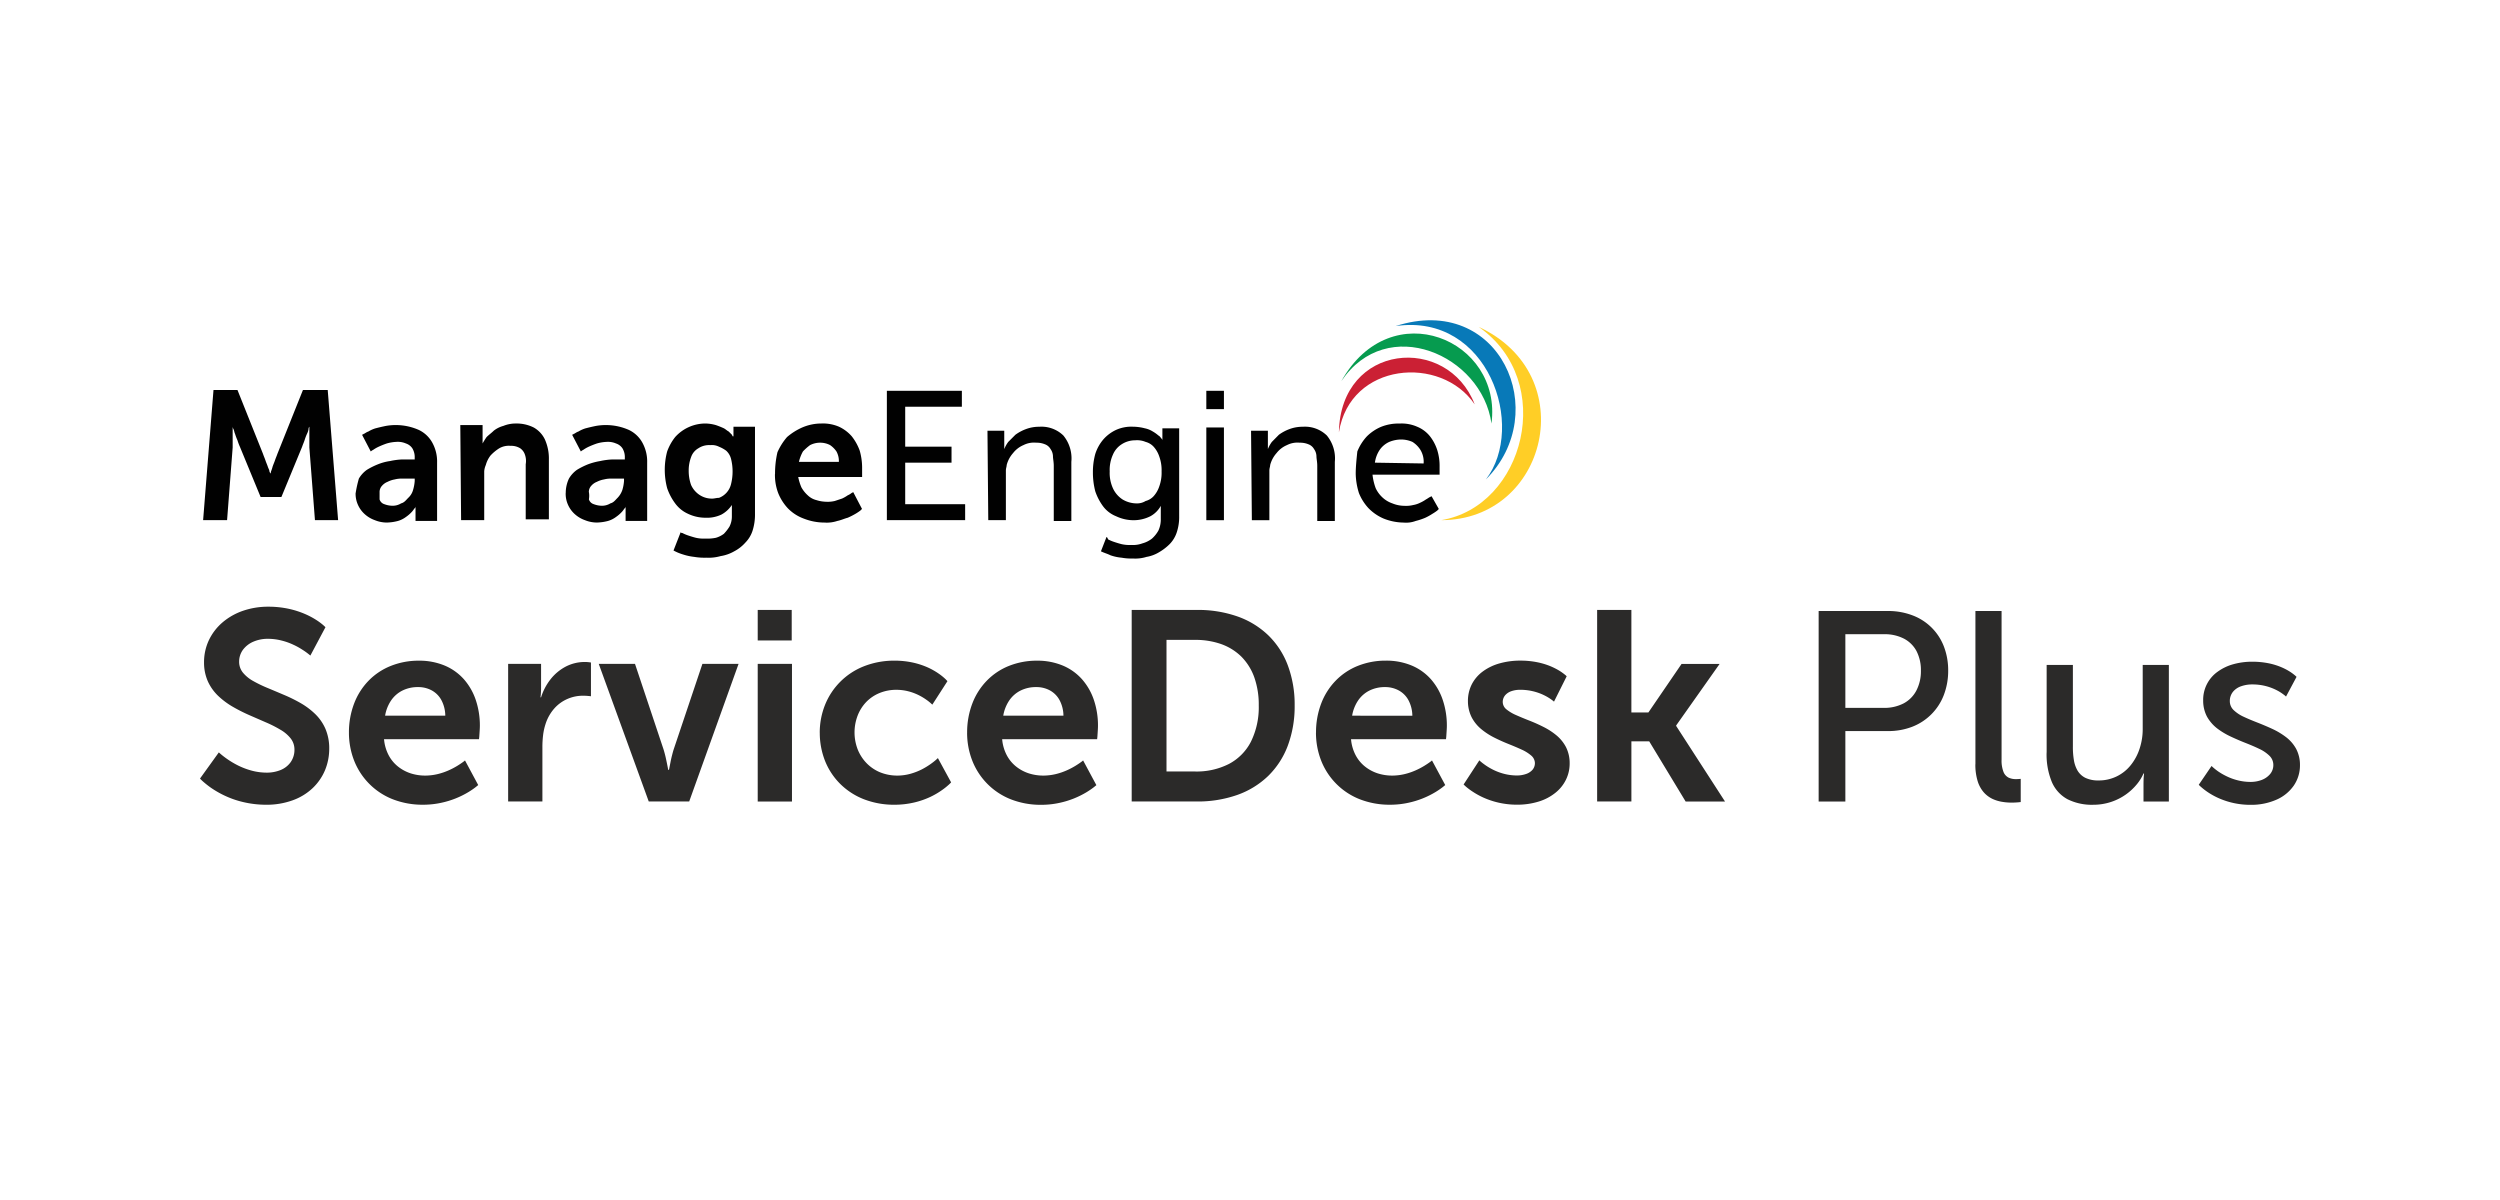 <svg xmlns="http://www.w3.org/2000/svg" width="199.999" height="96.002" viewBox="0 0 199.999 96.002"><g transform="translate(0 0)"><g transform="translate(0 0.333)"><path d="M214.623-222.688v96h200v-96Z" transform="translate(-214.623 222.355)" fill="none" fill-rule="evenodd"/></g><g transform="translate(14.749 16.914)"><g transform="translate(0 6.535)"><path d="M159.5,3c6.262,4.345,3.642,14.377-3,15.463h0c8.5,0,11.31-11.629,3-15.463Z" transform="translate(-55.958 -0.299)" fill="#ffce26"/><path d="M150.8,2.637c7.412-1.086,10.479,8.051,7.221,12.268,5.367-5.367,1.086-14.952-7.221-12.268Z" transform="translate(-53.9 0)" fill="#0879b8"/><path d="M144,7.645c3.642-5.431,11.246-2.109,12.013,3.387C156.907,4.322,147.962.552,144,7.645Z" transform="translate(-51.445 -0.598)" fill="#069b4f"/><path d="M143.7,12.825c.895-5.623,8.179-6.2,10.863-2.236-2.173-5.623-10.735-4.92-10.863,2.236Z" transform="translate(-51.337 -1.689)" fill="#cb2034"/><path d="M1.5,21.315H3.417L3.864,15.5V13.839h0a.5.5,0,0,0,.064.192c.064.128.064.256.128.383a4.4,4.4,0,0,0,.192.511,4.4,4.4,0,0,0,.192.511L6.1,19.462H7.762l1.661-4.026c.064-.192.128-.319.192-.511a4.4,4.4,0,0,1,.192-.511,1.325,1.325,0,0,0,.128-.383A.28.28,0,0,1,10,13.839h0V15.5l.447,5.815H12.3L11.468,10.9H9.487L7.443,16.012c-.064.192-.128.319-.192.511s-.128.319-.192.511a2.664,2.664,0,0,1-.128.383c0,.128-.064.128-.064.192h0a.5.5,0,0,0-.064-.192c0-.128-.064-.192-.128-.383s-.128-.319-.192-.511-.128-.319-.192-.511L4.248,10.9H2.331L1.5,21.315Zm12.2-2.173a2.134,2.134,0,0,0,.192.958,2.2,2.2,0,0,0,.575.767,2.393,2.393,0,0,0,.767.447,2.564,2.564,0,0,0,.958.192,3.771,3.771,0,0,0,.895-.128,2,2,0,0,0,.639-.319,2.779,2.779,0,0,0,.447-.383c.128-.128.192-.256.256-.319a.2.2,0,0,0,.064-.128h0v1.15h1.725V16.715a3.113,3.113,0,0,0-.383-1.6,2.414,2.414,0,0,0-1.086-1.022,4.563,4.563,0,0,0-2.62-.319c-.319.064-.575.128-.831.192a2.5,2.5,0,0,0-.575.256c-.192.064-.319.192-.383.192a.2.2,0,0,1-.128.064l.7,1.342a.791.791,0,0,1,.192-.128,2.778,2.778,0,0,1,.447-.256,6.629,6.629,0,0,1,.639-.256,3.207,3.207,0,0,1,.767-.128,1.621,1.621,0,0,1,.767.128.994.994,0,0,1,.511.383,1.363,1.363,0,0,1,.192.767v.128H17.411a5.671,5.671,0,0,0-.958.128,4.2,4.2,0,0,0-.958.256,5.842,5.842,0,0,0-.895.447,2.279,2.279,0,0,0-.639.7,9.525,9.525,0,0,0-.256,1.15Zm1.917-.064a.726.726,0,0,1,.192-.511,1.146,1.146,0,0,1,.447-.319,2.031,2.031,0,0,1,.575-.192,2.174,2.174,0,0,1,.639-.064h.958v.192a3.3,3.3,0,0,1-.128.7,1.326,1.326,0,0,1-.383.639c-.192.192-.319.383-.575.447a1.288,1.288,0,0,1-.7.192A1.89,1.89,0,0,1,16,20.037a.576.576,0,0,1-.383-.383q0-.383,0-.575Zm6.518,2.236h1.853v-3.9a1.5,1.5,0,0,1,.128-.511,2.153,2.153,0,0,1,.383-.767,3.39,3.39,0,0,1,.7-.575,1.522,1.522,0,0,1,.895-.192,1.363,1.363,0,0,1,.767.192.994.994,0,0,1,.383.511,1.509,1.509,0,0,1,.064.767v4.409h1.853V16.459a3.725,3.725,0,0,0-.319-1.6,2.166,2.166,0,0,0-.895-.958,3.046,3.046,0,0,0-1.406-.319,2.649,2.649,0,0,0-1.022.192,2.153,2.153,0,0,0-.767.383c-.192.192-.383.319-.575.511a5.893,5.893,0,0,0-.319.511h0v-1.47H22.075l.064,7.6Zm8.371-2.173a2.134,2.134,0,0,0,.192.958,2.2,2.2,0,0,0,.575.767,2.393,2.393,0,0,0,.767.447,2.564,2.564,0,0,0,.958.192,3.771,3.771,0,0,0,.895-.128,2,2,0,0,0,.639-.319,2.779,2.779,0,0,0,.447-.383c.128-.128.192-.256.256-.319a.2.2,0,0,0,.064-.128h0v1.15h1.725V16.715a3.113,3.113,0,0,0-.383-1.6,2.414,2.414,0,0,0-1.086-1.022,4.563,4.563,0,0,0-2.62-.319c-.319.064-.575.128-.831.192a2.5,2.5,0,0,0-.575.256c-.192.064-.319.192-.383.192a.2.2,0,0,1-.128.064l.7,1.342a.791.791,0,0,1,.192-.128,2.779,2.779,0,0,1,.447-.256A6.629,6.629,0,0,1,33,15.181a3.207,3.207,0,0,1,.767-.128,1.621,1.621,0,0,1,.767.128.994.994,0,0,1,.511.383,1.363,1.363,0,0,1,.192.767v.128H34.216a5.671,5.671,0,0,0-.958.128,5.323,5.323,0,0,0-.958.256,5.842,5.842,0,0,0-.895.447,2.279,2.279,0,0,0-.639.7,2.692,2.692,0,0,0-.256,1.15Zm1.853-.064a.726.726,0,0,1,.192-.511A1.146,1.146,0,0,1,33,18.248a2.031,2.031,0,0,1,.575-.192,2.174,2.174,0,0,1,.639-.064h.958v.192a3.3,3.3,0,0,1-.128.7,1.7,1.7,0,0,1-.383.639c-.192.192-.319.383-.575.447a1.288,1.288,0,0,1-.7.192,1.89,1.89,0,0,1-.639-.128.576.576,0,0,1-.383-.383,1.69,1.69,0,0,0,0-.575Zm7.348,3.195-.575,1.47a3.909,3.909,0,0,0,.767.319,4.477,4.477,0,0,0,.895.192,4.836,4.836,0,0,0,.958.064,3.538,3.538,0,0,0,1.15-.128,3.146,3.146,0,0,0,1.086-.383,3.108,3.108,0,0,0,.895-.7,2.406,2.406,0,0,0,.575-.958,4.248,4.248,0,0,0,.192-1.342V13.839H43.928v.767h-.064l-.064-.128-.256-.256c-.128-.064-.256-.192-.383-.256a6.629,6.629,0,0,0-.639-.256,3.237,3.237,0,0,0-.831-.128,3.262,3.262,0,0,0-2.428,1.086,4.069,4.069,0,0,0-.639,1.15,5.729,5.729,0,0,0,0,2.939,4.419,4.419,0,0,0,.639,1.214,2.564,2.564,0,0,0,1.022.831,3.253,3.253,0,0,0,1.406.319,2.691,2.691,0,0,0,1.278-.256A2.34,2.34,0,0,0,43.8,20.1h0V21a1.769,1.769,0,0,1-.192.831,3.512,3.512,0,0,1-.447.575,2,2,0,0,1-.639.319,3.376,3.376,0,0,1-.831.064,2.864,2.864,0,0,1-.767-.064c-.256-.064-.447-.128-.639-.192a3.116,3.116,0,0,1-.447-.192c-.128,0-.128-.064-.128-.064ZM42.2,19.59a1.768,1.768,0,0,1-1.022-.319,1.878,1.878,0,0,1-.639-.767,3.342,3.342,0,0,1-.192-1.15,2.985,2.985,0,0,1,.192-1.086,1.286,1.286,0,0,1,.575-.7,1.54,1.54,0,0,1,.958-.256,1.264,1.264,0,0,1,.7.128,2.59,2.59,0,0,1,.575.319,1.326,1.326,0,0,1,.383.639,4.153,4.153,0,0,1,0,2.045,1.558,1.558,0,0,1-.958,1.086c-.192,0-.383.064-.575.064Zm5.048-1.981a4.073,4.073,0,0,0,.256,1.534,3.93,3.93,0,0,0,.767,1.214,3.4,3.4,0,0,0,1.278.831,4.525,4.525,0,0,0,1.661.319,2.648,2.648,0,0,0,1.022-.128c.319-.064.575-.192.831-.256A5.937,5.937,0,0,0,53.7,20.8a3.784,3.784,0,0,0,.383-.256l.128-.128-.7-1.342-.128.064a1.4,1.4,0,0,1-.319.192,2.778,2.778,0,0,1-.447.256l-.575.192a2.4,2.4,0,0,1-.7.064,2.746,2.746,0,0,1-.767-.128,1.523,1.523,0,0,1-.7-.383,2.5,2.5,0,0,1-.511-.639,4.133,4.133,0,0,1-.256-.831h5.112v-.7a4.983,4.983,0,0,0-.192-1.406,4.069,4.069,0,0,0-.639-1.15,3.076,3.076,0,0,0-1.022-.767,3.25,3.25,0,0,0-1.406-.256,3.861,3.861,0,0,0-1.534.319,4.861,4.861,0,0,0-1.214.767,4.861,4.861,0,0,0-.767,1.214,7.513,7.513,0,0,0-.192,1.725Zm1.917-.958a3.21,3.21,0,0,1,.319-.831,4.134,4.134,0,0,1,.575-.511,1.769,1.769,0,0,1,.831-.192,1.7,1.7,0,0,1,.767.192,1.945,1.945,0,0,1,.511.511,1.6,1.6,0,0,1,.192.831ZM56.2,21.315h6.262V20.037H57.667V16.715h3.706V15.437H57.667V12.242H62.2V10.964H56.2V21.315Zm8.115,0h1.406V17.354c0-.192.064-.319.064-.447a2.3,2.3,0,0,1,.511-.958,2.076,2.076,0,0,1,.831-.639,1.839,1.839,0,0,1,1.022-.192,1.71,1.71,0,0,1,.7.128.859.859,0,0,1,.447.383,1.031,1.031,0,0,1,.192.575c0,.192.064.447.064.767v4.409h1.406V16.651a2.877,2.877,0,0,0-.639-2.109,2.508,2.508,0,0,0-1.917-.7,2.985,2.985,0,0,0-1.086.192,3.443,3.443,0,0,0-.831.447l-.575.575a2.59,2.59,0,0,0-.319.575h0v-1.47H64.248l.064,7.157Zm9.457,1.342-.447,1.15c.256.128.511.192.767.319a3.686,3.686,0,0,0,.895.192,4.219,4.219,0,0,0,.895.064,2.989,2.989,0,0,0,1.086-.128,2.823,2.823,0,0,0,1.022-.383,4.1,4.1,0,0,0,.831-.639,2.406,2.406,0,0,0,.575-.958A3.843,3.843,0,0,0,79.584,21V13.967H78.242v.958h0a.2.2,0,0,0-.064-.128c-.064-.064-.128-.192-.256-.256a2.705,2.705,0,0,0-.447-.319,1.914,1.914,0,0,0-.639-.256,3.867,3.867,0,0,0-.958-.128,2.964,2.964,0,0,0-1.342.256,3.076,3.076,0,0,0-1.022.767,3.35,3.35,0,0,0-.639,1.15,5.447,5.447,0,0,0-.192,1.47,5.931,5.931,0,0,0,.192,1.534,4.419,4.419,0,0,0,.639,1.214A2.41,2.41,0,0,0,74.536,21a3.253,3.253,0,0,0,1.406.319A2.97,2.97,0,0,0,77.283,21a2.077,2.077,0,0,0,.831-.831h0v1.022a2.134,2.134,0,0,1-.192.958,2.5,2.5,0,0,1-.511.639,2.153,2.153,0,0,1-.767.383,2.175,2.175,0,0,1-.895.128,2.864,2.864,0,0,1-.767-.064c-.256-.064-.447-.128-.639-.192a3.115,3.115,0,0,1-.447-.192c-.064-.192-.128-.192-.128-.192ZM76.2,19.974a2.207,2.207,0,0,1-1.15-.319,2.125,2.125,0,0,1-.767-.895,2.964,2.964,0,0,1-.256-1.342,2.964,2.964,0,0,1,.256-1.342,1.821,1.821,0,0,1,.7-.831,1.98,1.98,0,0,1,1.086-.319,1.754,1.754,0,0,1,.831.128,1.326,1.326,0,0,1,.639.383,2.209,2.209,0,0,1,.447.767,3.221,3.221,0,0,1,.192,1.214,3.221,3.221,0,0,1-.192,1.214,2.21,2.21,0,0,1-.447.767,1.326,1.326,0,0,1-.639.383,1.288,1.288,0,0,1-.7.192Zm5.559-7.54h1.406v-1.47H81.756v1.47Zm0,8.882h1.406V13.9H81.756v7.412Zm3.642,0H86.8V17.354c0-.192.064-.319.064-.447a2.3,2.3,0,0,1,.511-.958,2.076,2.076,0,0,1,.831-.639,1.838,1.838,0,0,1,1.022-.192,1.71,1.71,0,0,1,.7.128.859.859,0,0,1,.447.383,1.031,1.031,0,0,1,.192.575c0,.192.064.447.064.767v4.409h1.406V16.651a2.877,2.877,0,0,0-.639-2.109,2.508,2.508,0,0,0-1.917-.7,2.985,2.985,0,0,0-1.086.192,3.443,3.443,0,0,0-.831.447L87,15.053a2.59,2.59,0,0,0-.319.575h0v-1.47H85.335l.064,7.157Zm8.307-3.706a5.492,5.492,0,0,0,.256,1.534,3.93,3.93,0,0,0,.767,1.214,3.746,3.746,0,0,0,1.214.831,4.449,4.449,0,0,0,1.6.319,2.182,2.182,0,0,0,.958-.128,5.328,5.328,0,0,0,.767-.256,4.635,4.635,0,0,0,.575-.319,3.784,3.784,0,0,0,.383-.256l.128-.128L99.776,19.4l-.128.064c-.128.064-.192.128-.319.192a2.778,2.778,0,0,1-.447.256,2.031,2.031,0,0,1-.575.192,2.4,2.4,0,0,1-.7.064,2.564,2.564,0,0,1-.958-.192,2.21,2.21,0,0,1-.767-.447,2.414,2.414,0,0,1-.575-.767,4.53,4.53,0,0,1-.256-1.086h5.367v-.639a4.248,4.248,0,0,0-.192-1.342,3.552,3.552,0,0,0-.575-1.086,2.542,2.542,0,0,0-1.022-.767,3.075,3.075,0,0,0-1.406-.256,3.749,3.749,0,0,0-1.47.256,3.626,3.626,0,0,0-1.15.767,3.93,3.93,0,0,0-.767,1.214c-.064.639-.128,1.214-.128,1.789Zm1.534-.895a2.44,2.44,0,0,1,.383-1.022,1.879,1.879,0,0,1,.767-.639,2.564,2.564,0,0,1,.958-.192,2.255,2.255,0,0,1,.895.192,2.031,2.031,0,0,1,.639.639,1.828,1.828,0,0,1,.256,1.086l-3.9-.064Z" transform="translate(0 -3.151)" fill="#010101"/></g><g transform="translate(1.251 31.621)"><path d="M0,13.75a2.963,2.963,0,0,0,.223.219,7.425,7.425,0,0,0,.655.518,7.692,7.692,0,0,0,1.076.619,7.35,7.35,0,0,0,1.475.518,7.963,7.963,0,0,0,1.86.22,6.076,6.076,0,0,0,2.137-.36,4.574,4.574,0,0,0,1.587-.971A4.235,4.235,0,0,0,10,13.084a4.485,4.485,0,0,0,.338-1.73A3.957,3.957,0,0,0,10.03,9.76a3.727,3.727,0,0,0-.817-1.176,5.909,5.909,0,0,0-1.155-.867,11.9,11.9,0,0,0-1.324-.655c-.457-.194-.9-.381-1.324-.558a10.2,10.2,0,0,1-1.155-.558,2.854,2.854,0,0,1-.817-.666A1.374,1.374,0,0,1,3.13,4.4a1.61,1.61,0,0,1,.309-.957A2.046,2.046,0,0,1,4.267,2.8,2.9,2.9,0,0,1,5.44,2.569a4.428,4.428,0,0,1,1.09.14,5.059,5.059,0,0,1,.932.331,5.563,5.563,0,0,1,.727.4,5.327,5.327,0,0,1,.471.331c.112.09.169.137.169.14L10.037,1.64s-.061-.061-.187-.173A4.986,4.986,0,0,0,9.3,1.061,6.246,6.246,0,0,0,8.379.576,7.165,7.165,0,0,0,7.1.169,7.781,7.781,0,0,0,5.461,0a6.189,6.189,0,0,0-2.04.334,5.074,5.074,0,0,0-1.63.932A4.32,4.32,0,0,0,.712,2.677a4.139,4.139,0,0,0-.389,1.77A3.7,3.7,0,0,0,.633,5.983a3.773,3.773,0,0,0,.82,1.151A6.182,6.182,0,0,0,2.612,8a13.48,13.48,0,0,0,1.328.673c.457.2.9.392,1.328.579a9.625,9.625,0,0,1,1.158.586,2.869,2.869,0,0,1,.82.691,1.429,1.429,0,0,1,.31.892,1.707,1.707,0,0,1-.317,1.036,1.846,1.846,0,0,1-.813.619,2.929,2.929,0,0,1-1.094.2A4.675,4.675,0,0,1,4.1,13.106a5.908,5.908,0,0,1-1.05-.4,6.876,6.876,0,0,1-.82-.482,6.5,6.5,0,0,1-.532-.4c-.126-.108-.191-.165-.191-.169L0,13.75Zm11.915-3.67a6.13,6.13,0,0,0,.41,2.22,5.456,5.456,0,0,0,3.04,3.083,6.525,6.525,0,0,0,2.464.46,6.832,6.832,0,0,0,1.515-.165,7.039,7.039,0,0,0,2.144-.856,6.133,6.133,0,0,0,.568-.389c.133-.108.2-.162.2-.165L21.2,12.3a1.8,1.8,0,0,1-.158.126c-.108.079-.255.18-.45.3a5.943,5.943,0,0,1-.684.36,5.148,5.148,0,0,1-.871.3,4.367,4.367,0,0,1-1.011.126,3.81,3.81,0,0,1-1.184-.183,3.214,3.214,0,0,1-1.018-.554,2.873,2.873,0,0,1-.741-.91,3.359,3.359,0,0,1-.36-1.266h7.6s0-.043.011-.119.014-.173.022-.288l.022-.349q.011-.178.011-.3a6.391,6.391,0,0,0-.317-2.047,4.844,4.844,0,0,0-.932-1.658,4.263,4.263,0,0,0-1.529-1.112,5.247,5.247,0,0,0-2.1-.407,5.96,5.96,0,0,0-2.259.424A5.1,5.1,0,0,0,13.48,5.929a5.323,5.323,0,0,0-1.151,1.82,6.462,6.462,0,0,0-.414,2.331Zm2.893-1.36a3.071,3.071,0,0,1,.486-1.227,2.387,2.387,0,0,1,.9-.784,2.738,2.738,0,0,1,1.248-.277,2.245,2.245,0,0,1,1.094.263,1.933,1.933,0,0,1,.77.77,2.694,2.694,0,0,1,.317,1.255H14.808Zm9.843,6.864h2.741v-4.36a7.841,7.841,0,0,1,.054-.935,4.572,4.572,0,0,1,.183-.856,3.478,3.478,0,0,1,.748-1.328,3.007,3.007,0,0,1,1.072-.748,3.053,3.053,0,0,1,1.18-.234,3.979,3.979,0,0,1,.46.022,1.419,1.419,0,0,1,.187.022v-2.7a.993.993,0,0,0-.151-.022,2.391,2.391,0,0,0-.345-.022,3.31,3.31,0,0,0-1.543.381,3.816,3.816,0,0,0-1.2,1.011,4.56,4.56,0,0,0-.752,1.435h-.043s0-.04.011-.111.014-.166.022-.281.011-.248.011-.385v-1.9H24.651V15.585Zm11.246,0h3.238l3.95-11.009H40.192L37.9,11.4c-.054.166-.1.342-.148.532s-.086.371-.119.543-.061.309-.083.417a.825.825,0,0,1-.04.169h-.043a.819.819,0,0,1-.04-.169c-.022-.108-.047-.248-.083-.417s-.072-.353-.119-.543-.094-.367-.147-.532L34.8,4.576H31.9L35.9,15.585ZM44.617,2.7h2.72V.259h-2.72Zm0,12.887h2.741V4.576H44.617Zm4.965-5.5A6.1,6.1,0,0,0,50,12.329a5.434,5.434,0,0,0,1.2,1.831,5.552,5.552,0,0,0,1.885,1.234,6.647,6.647,0,0,0,2.471.45,6.894,6.894,0,0,0,1.608-.187,6.583,6.583,0,0,0,1.266-.442,6.218,6.218,0,0,0,.914-.532,5.365,5.365,0,0,0,.558-.442,2.32,2.32,0,0,0,.187-.187l-1.058-1.943s-.054.054-.158.147a5.594,5.594,0,0,1-.446.345,5.845,5.845,0,0,1-.691.417,5.014,5.014,0,0,1-.892.345,3.938,3.938,0,0,1-1.051.147,3.665,3.665,0,0,1-1.421-.277,3.252,3.252,0,0,1-1.079-.752,3.372,3.372,0,0,1-.691-1.1,3.782,3.782,0,0,1,0-2.648,3.3,3.3,0,0,1,.673-1.086,3.129,3.129,0,0,1,1.058-.73,3.524,3.524,0,0,1,1.378-.27,3.853,3.853,0,0,1,.961.122,4.114,4.114,0,0,1,.8.295,4.411,4.411,0,0,1,.6.353,3.827,3.827,0,0,1,.381.295c.086.079.133.119.133.122l1.209-1.878s-.054-.061-.166-.173a4.311,4.311,0,0,0-.5-.407,5.575,5.575,0,0,0-.838-.486A6.177,6.177,0,0,0,57.1,4.486a6.889,6.889,0,0,0-1.543-.169,6.576,6.576,0,0,0-2.471.461A5.522,5.522,0,0,0,50,7.861a5.986,5.986,0,0,0-.421,2.22Zm11.786,0a6.13,6.13,0,0,0,.41,2.22,5.456,5.456,0,0,0,3.04,3.083,6.525,6.525,0,0,0,2.464.46,6.832,6.832,0,0,0,1.515-.165,7.039,7.039,0,0,0,2.144-.856,6.132,6.132,0,0,0,.568-.389c.133-.108.2-.162.2-.165L70.649,12.3a1.8,1.8,0,0,1-.158.126c-.108.079-.255.18-.45.3a5.944,5.944,0,0,1-.684.36,5.148,5.148,0,0,1-.871.3,4.367,4.367,0,0,1-1.011.126,3.81,3.81,0,0,1-1.184-.183,3.214,3.214,0,0,1-1.018-.554,2.873,2.873,0,0,1-.741-.91,3.359,3.359,0,0,1-.36-1.266h7.6s0-.043.011-.119.014-.173.022-.288l.022-.349q.011-.178.011-.3a6.391,6.391,0,0,0-.317-2.047,4.844,4.844,0,0,0-.932-1.658,4.263,4.263,0,0,0-1.529-1.112,5.247,5.247,0,0,0-2.1-.407,5.96,5.96,0,0,0-2.259.424,5.1,5.1,0,0,0-1.766,1.187,5.323,5.323,0,0,0-1.151,1.82,6.462,6.462,0,0,0-.414,2.331ZM64.26,8.72a3.071,3.071,0,0,1,.486-1.227,2.387,2.387,0,0,1,.9-.784,2.738,2.738,0,0,1,1.248-.277,2.245,2.245,0,0,1,1.094.263,1.933,1.933,0,0,1,.77.77,2.694,2.694,0,0,1,.317,1.255Zm10.275,6.864h5.224a9.512,9.512,0,0,0,3.216-.522,6.846,6.846,0,0,0,2.464-1.507,6.635,6.635,0,0,0,1.576-2.414A9.016,9.016,0,0,0,87.572,7.9a8.961,8.961,0,0,0-.558-3.234,6.546,6.546,0,0,0-1.576-2.4A6.814,6.814,0,0,0,82.975.773,9.514,9.514,0,0,0,79.758.259H74.535Zm2.785-2.4V2.655h2.288a6.184,6.184,0,0,1,2.09.338,4.414,4.414,0,0,1,1.608,1,4.5,4.5,0,0,1,1.032,1.644A6.582,6.582,0,0,1,84.7,7.9a6.224,6.224,0,0,1-.63,2.907,4.143,4.143,0,0,1-1.763,1.777,5.683,5.683,0,0,1-2.7.6H77.319ZM89.277,10.08a6.13,6.13,0,0,0,.41,2.22,5.456,5.456,0,0,0,3.04,3.083,6.525,6.525,0,0,0,2.464.46,6.832,6.832,0,0,0,1.515-.165,7.04,7.04,0,0,0,2.144-.856,6.132,6.132,0,0,0,.568-.389c.133-.108.2-.162.2-.165L98.559,12.3a1.8,1.8,0,0,1-.158.126c-.108.079-.255.18-.45.3a5.943,5.943,0,0,1-.684.36,5.148,5.148,0,0,1-.871.3,4.367,4.367,0,0,1-1.011.126,3.81,3.81,0,0,1-1.184-.183,3.214,3.214,0,0,1-1.018-.554,2.873,2.873,0,0,1-.741-.91,3.359,3.359,0,0,1-.36-1.266h7.6s0-.043.011-.119.014-.173.022-.288l.022-.349q.011-.178.011-.3a6.391,6.391,0,0,0-.317-2.047A4.844,4.844,0,0,0,98.5,5.835a4.263,4.263,0,0,0-1.529-1.112,5.247,5.247,0,0,0-2.1-.407,5.96,5.96,0,0,0-2.259.424,5.1,5.1,0,0,0-1.766,1.187,5.323,5.323,0,0,0-1.151,1.82,6.462,6.462,0,0,0-.414,2.331Zm2.893-1.36a3.071,3.071,0,0,1,.486-1.227,2.387,2.387,0,0,1,.9-.784A2.738,2.738,0,0,1,94.8,6.432,2.245,2.245,0,0,1,95.9,6.7a1.933,1.933,0,0,1,.77.77,2.694,2.694,0,0,1,.317,1.255Zm8.915,5.5s.061.061.18.169a5.166,5.166,0,0,0,.536.4,6.1,6.1,0,0,0,.871.482,6.5,6.5,0,0,0,1.191.4,6.611,6.611,0,0,0,1.5.169,5.763,5.763,0,0,0,1.759-.259,3.971,3.971,0,0,0,1.324-.705,3.048,3.048,0,0,0,.835-1.047,2.917,2.917,0,0,0,.291-1.292,2.844,2.844,0,0,0-.295-1.306,3.091,3.091,0,0,0-.766-.943,5.438,5.438,0,0,0-1.047-.676c-.378-.191-.759-.36-1.137-.507s-.73-.295-1.047-.435a3.26,3.26,0,0,1-.766-.457.765.765,0,0,1-.295-.576.829.829,0,0,1,.205-.565,1.159,1.159,0,0,1,.518-.324,2.1,2.1,0,0,1,.68-.1,4.345,4.345,0,0,1,1.133.147,4.237,4.237,0,0,1,.849.327,4,4,0,0,1,.532.327,2.153,2.153,0,0,1,.184.147l1.014-2.029a1.584,1.584,0,0,0-.144-.13,4.474,4.474,0,0,0-.439-.313,5.6,5.6,0,0,0-.737-.371,5.8,5.8,0,0,0-1.033-.309,6.809,6.809,0,0,0-1.338-.13,6.064,6.064,0,0,0-1.658.216,4.128,4.128,0,0,0-1.335.633,2.979,2.979,0,0,0-.892,1.018,2.922,2.922,0,0,0-.324,1.371,2.864,2.864,0,0,0,.3,1.3,3.09,3.09,0,0,0,.766.943,5.449,5.449,0,0,0,1.047.68c.378.191.759.36,1.137.511s.73.3,1.047.446a3.158,3.158,0,0,1,.766.478.81.81,0,0,1,.295.6.824.824,0,0,1-.2.547,1.186,1.186,0,0,1-.525.331,2.17,2.17,0,0,1-.719.115,4.178,4.178,0,0,1-1-.126,4.591,4.591,0,0,1-.831-.3,5.165,5.165,0,0,1-.63-.36c-.173-.119-.306-.22-.4-.3a1.448,1.448,0,0,1-.14-.126l-1.252,1.921Zm10.685,1.36h2.741V10.771h1.425l2.914,4.814H122l-3.907-6.044V9.5l3.475-4.922h-3.043l-2.655,3.885h-1.36V.259H111.77V15.585Z" fill="#2b2a29"/><path d="M21.537,15.3h2.137V9.663h3.432a5.279,5.279,0,0,0,1.925-.349A4.4,4.4,0,0,0,31.542,6.8,5.393,5.393,0,0,0,31.9,4.828a5.307,5.307,0,0,0-.356-1.964A4.3,4.3,0,0,0,29.031.4,5.431,5.431,0,0,0,27.106.057H21.537V15.3Zm2.137-7.49V1.914h3.108a3.332,3.332,0,0,1,1.569.349,2.4,2.4,0,0,1,1.011.993,3.315,3.315,0,0,1,.356,1.572,3.353,3.353,0,0,1-.36,1.587,2.454,2.454,0,0,1-1.015,1.029,3.338,3.338,0,0,1-1.583.363H23.674Zm10.4,4.511a4.482,4.482,0,0,0,.191,1.371,2.464,2.464,0,0,0,.5.892,2.208,2.208,0,0,0,.7.514,2.966,2.966,0,0,0,.784.23,4.389,4.389,0,0,0,.763.057c.191,0,.349-.011.482-.022l.209-.022V13.484l-.112.011a2.544,2.544,0,0,1-.255.011,1.359,1.359,0,0,1-.59-.112.865.865,0,0,1-.417-.453,2.5,2.5,0,0,1-.158-.989V.057H34.079V12.318Zm5.7-.95a5.758,5.758,0,0,0,.421,2.371,2.835,2.835,0,0,0,1.252,1.374,4.348,4.348,0,0,0,2.062.442,4.491,4.491,0,0,0,1.464-.241A4.478,4.478,0,0,0,47.008,13.9a3.628,3.628,0,0,0,.518-.846h.043s-.007.083-.022.23-.018.338-.022.568V15.3h2.029V4.374H47.462V9.49a4.947,4.947,0,0,1-.241,1.554,4.118,4.118,0,0,1-.694,1.317,3.248,3.248,0,0,1-2.6,1.252,2.338,2.338,0,0,1-1.058-.212,1.516,1.516,0,0,1-.622-.579,2.444,2.444,0,0,1-.295-.867,6.172,6.172,0,0,1-.076-1.061V4.374H39.777v6.994Zm12.174,2.59a2.1,2.1,0,0,0,.173.166,5.363,5.363,0,0,0,.514.4,5.837,5.837,0,0,0,.842.475,6.236,6.236,0,0,0,2.616.561,4.989,4.989,0,0,0,2.09-.421,3.271,3.271,0,0,0,1.367-1.122,2.866,2.866,0,0,0,.493-1.63,2.751,2.751,0,0,0-.309-1.31,3.009,3.009,0,0,0-.8-.928,5.969,5.969,0,0,0-1.1-.662c-.4-.183-.8-.353-1.194-.507s-.763-.306-1.1-.464a2.881,2.881,0,0,1-.8-.532.984.984,0,0,1-.309-.712A1.165,1.165,0,0,1,54.7,6.5a1.457,1.457,0,0,1,.662-.432,2.638,2.638,0,0,1,.867-.137,4.276,4.276,0,0,1,1.151.151,4.227,4.227,0,0,1,.845.334,3.5,3.5,0,0,1,.522.335,1.42,1.42,0,0,1,.18.151l.842-1.576a1.681,1.681,0,0,0-.137-.126,3.639,3.639,0,0,0-.41-.3,4.765,4.765,0,0,0-.7-.36,5.34,5.34,0,0,0-.986-.3,6.59,6.59,0,0,0-1.288-.126,5.546,5.546,0,0,0-1.536.2,3.879,3.879,0,0,0-1.255.6,2.751,2.751,0,0,0-1.158,2.3,2.732,2.732,0,0,0,.309,1.3,3.144,3.144,0,0,0,.8.928,5.961,5.961,0,0,0,1.1.662c.4.187.8.36,1.194.514s.763.313,1.1.475a2.9,2.9,0,0,1,.8.547,1.018,1.018,0,0,1,.31.73,1.113,1.113,0,0,1-.27.745,1.629,1.629,0,0,1-.669.46,2.508,2.508,0,0,1-.874.155,4.205,4.205,0,0,1-1.054-.133,4.442,4.442,0,0,1-.867-.317,5.039,5.039,0,0,1-.655-.374,4.726,4.726,0,0,1-.41-.317c-.094-.086-.144-.13-.144-.133l-1.014,1.489Z" transform="translate(107.954 0.288)" fill="#2b2a29"/></g></g></g></svg>